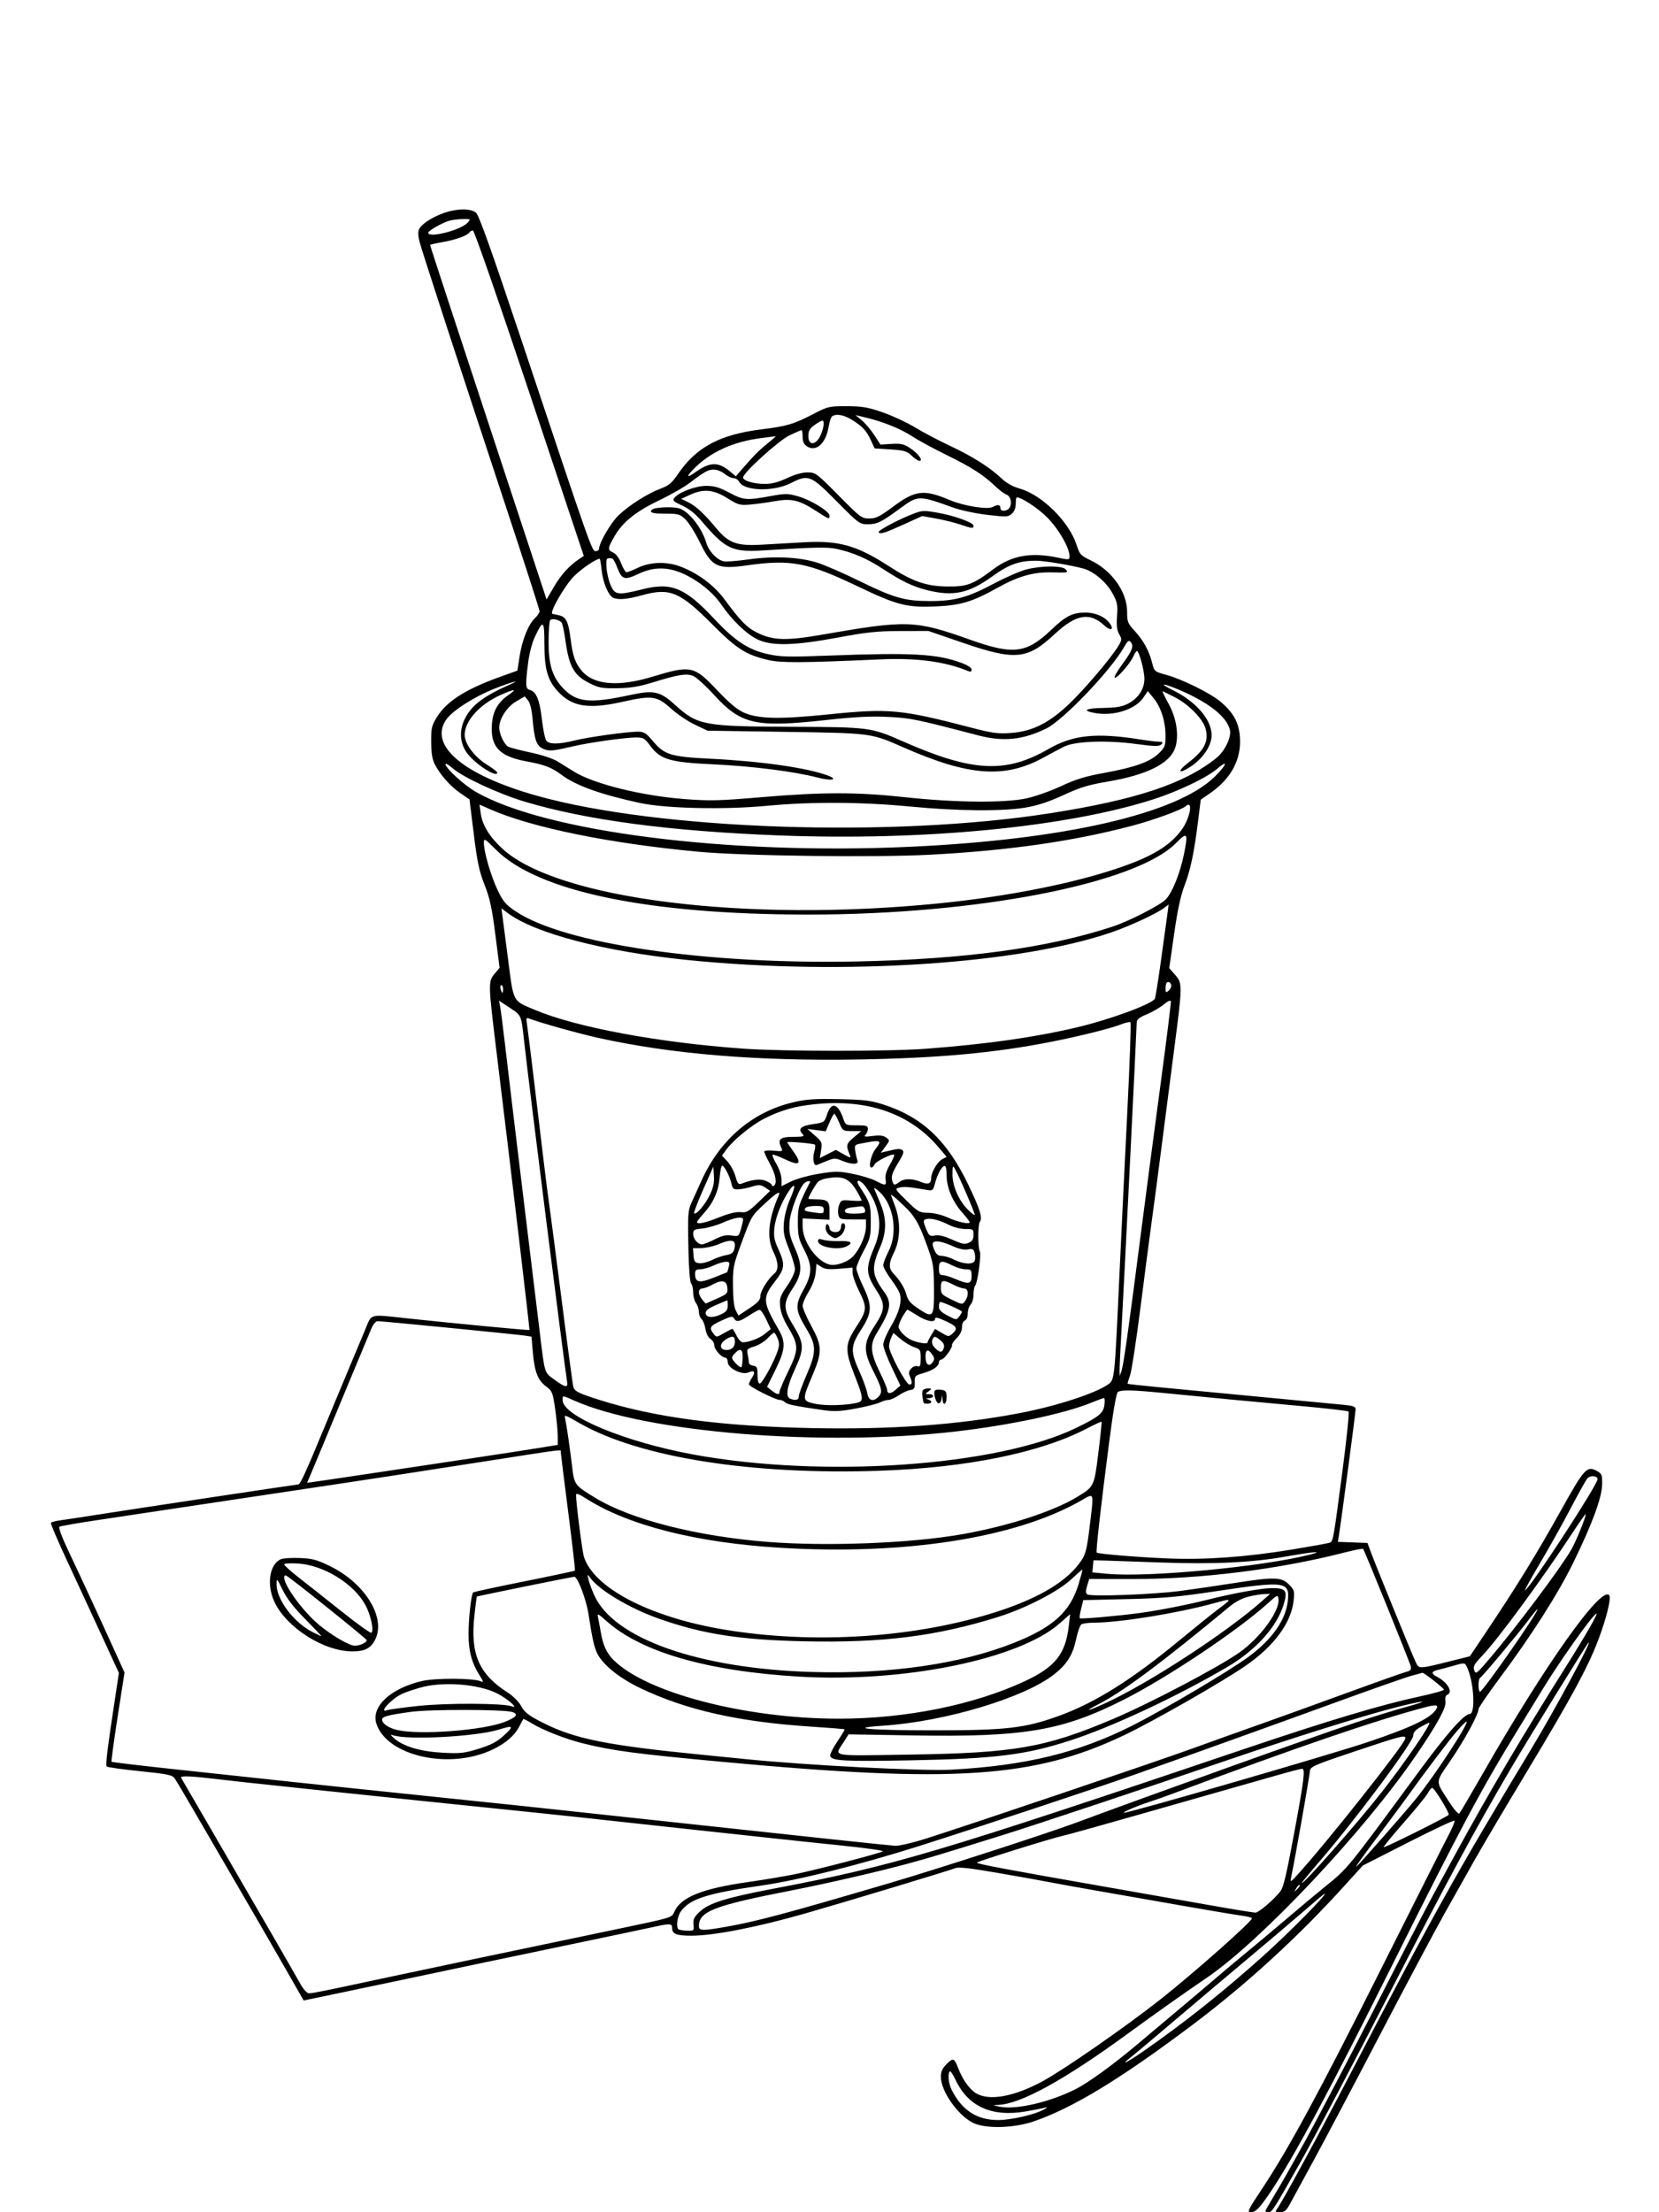 <svg xmlns="http://www.w3.org/2000/svg" width="864" height="1152" viewBox="0 0 864 1152" version="1.1">
	<path d="M 231.321 110.855 C 225.101 113.004, 219.424 116.735, 218.201 119.476 C 217.640 120.733, 217.758 123.157, 218.518 125.989 C 219.990 131.472, 238.938 189.584, 263.094 262.697 C 272.942 292.505, 281 317.514, 281 318.273 C 281 319.031, 279.911 320.674, 278.581 321.924 C 275.174 325.125, 271.933 333.215, 270.597 341.855 L 269.457 349.228 260.479 352.446 C 242.493 358.894, 232.636 365.178, 227.532 373.449 C 224.792 377.888, 224.506 379.140, 224.559 386.431 C 224.601 392.182, 225.140 395.505, 226.434 398 C 229.326 403.577, 234.452 409.374, 239.674 412.974 L 244.507 416.306 246.724 434.205 C 248.546 448.918, 249.550 453.651, 252.366 460.802 C 255.132 467.824, 256.215 472.823, 257.986 486.749 L 260.180 503.998 257.590 507.076 C 254.207 511.095, 254.234 512.201, 258.552 547.500 C 266.604 613.319, 275.963 692.370, 275.732 692.601 C 275.473 692.860, 236.885 689.178, 212.143 686.534 C 191.685 684.348, 193.797 683.754, 190.047 692.750 C 188.270 697.013, 184.637 705.675, 181.974 712 C 179.310 718.325, 173.221 732.950, 168.442 744.500 C 159.511 766.085, 156.354 773, 155.429 773 C 154.559 773, 69.806 785.757, 52.500 788.493 C 43.700 789.884, 34.350 791.305, 31.723 791.651 C 29.095 791.996, 26.748 792.599, 26.506 792.991 C 26.264 793.382, 29.922 801.981, 34.634 812.101 C 39.345 822.220, 47.414 839.652, 52.563 850.838 L 61.925 871.175 60.455 880.838 C 55.784 911.554, 54.836 919.225, 55.627 919.908 C 56.107 920.322, 63.925 921.421, 73 922.349 C 87.555 923.838, 89.677 924.285, 91 926.142 C 91.825 927.300, 96.823 935.729, 102.107 944.874 C 107.390 954.018, 117.107 970.725, 123.699 982 C 130.291 993.275, 140.736 1011.328, 146.911 1022.119 L 158.138 1041.737 173.819 1038.470 C 182.444 1036.674, 194.900 1034.059, 201.500 1032.661 C 233.028 1025.981, 273.419 1017.490, 302 1011.535 C 319.325 1007.925, 336.514 1004.303, 340.197 1003.486 C 348.803 1001.577, 350 1001.615, 350 1003.800 C 350 1007.102, 352.152 1008, 360.069 1008 C 371.737 1008, 394.377 1003.574, 419.500 996.381 C 440.342 990.414, 495.253 973.842, 497.353 972.885 C 499.085 972.096, 504.658 972.716, 520.566 975.467 C 532.080 977.458, 543.525 979.509, 546 980.025 C 548.475 980.540, 559.500 982.533, 570.500 984.454 C 581.500 986.374, 601.975 989.960, 616 992.422 C 630.025 994.885, 643.862 997.205, 646.750 997.579 C 649.638 997.952, 652 998.578, 652 998.970 C 652 1000.627, 621.787 1027.392, 604.500 1041.048 C 586.532 1055.243, 554.094 1077.790, 543 1083.795 C 528.074 1091.874, 515.123 1094.202, 508.285 1090.033 C 504.910 1087.974, 501.298 1082.889, 499.028 1077 C 496.983 1071.693, 496.378 1071.469, 493.062 1074.785 C 490.777 1077.069, 490 1078.762, 490 1081.456 C 490 1088.796, 498.465 1101.079, 506.432 1105.300 C 512.764 1108.656, 527.761 1108.354, 538.500 1104.654 C 558.830 1097.650, 583.634 1082.559, 621 1054.462 C 649.065 1033.359, 675.889 1008.812, 700.195 981.991 L 709.719 971.483 733.267 959.491 C 746.219 952.896, 757.095 947.776, 757.437 948.112 C 757.778 948.449, 756.500 951.661, 754.597 955.249 C 752.693 958.837, 736.718 990.512, 719.096 1025.637 C 686.621 1090.366, 671.104 1118.994, 656.971 1140.250 C 649.972 1150.777, 649.393 1152, 651.405 1152 C 653.959 1152, 655.887 1150.022, 661.639 1141.500 C 673.779 1123.517, 693.082 1087.532, 725.475 1022.500 C 760.384 952.415, 771.677 931.283, 790.940 900 C 795.173 893.125, 800.823 883.900, 803.494 879.500 C 811.996 865.499, 828.726 841.906, 831.264 840.337 C 832.844 839.361, 826.173 851.026, 815.196 868.437 C 793.524 902.813, 774.820 934.543, 757.979 965.500 C 753.192 974.300, 747.925 983.975, 746.276 987 C 742.363 994.175, 730.932 1016.293, 714.750 1048 C 702.627 1071.754, 685.974 1103.588, 680.225 1114 C 671.623 1129.577, 667.293 1137.199, 663.405 1143.604 C 660.982 1147.595, 659 1151.117, 659 1151.430 C 659 1151.744, 659.788 1151.986, 660.750 1151.968 C 662.504 1151.936, 663.439 1150.458, 677.814 1125 C 684.483 1113.189, 706.331 1071.688, 725.455 1034.500 C 753.883 979.223, 768.088 952.944, 786.805 921 C 795.405 906.322, 826.064 856.623, 827.210 855.500 C 830.057 852.713, 810.320 889.439, 797.921 910 C 757.684 976.726, 746.666 996.501, 703.763 1079 C 686.017 1113.123, 667.278 1147.591, 664.754 1150.750 C 664.001 1151.692, 664.463 1151.998, 666.628 1151.992 C 669.025 1151.985, 669.921 1151.199, 672.049 1147.242 C 673.451 1144.634, 678.900 1134.625, 684.157 1125 C 689.414 1115.375, 704.869 1086.125, 718.500 1060 C 732.132 1033.875, 747.335 1005.300, 752.285 996.500 C 757.234 987.700, 764.318 975.100, 768.025 968.500 C 771.733 961.900, 784.066 941.055, 795.431 922.178 C 818.425 883.987, 827.045 868.076, 832.366 854 C 836.741 842.427, 839.286 831.886, 838.012 830.612 C 833.539 826.139, 804.455 867.239, 772.282 923.500 C 765.991 934.500, 760.463 943.894, 759.996 944.376 C 759.522 944.866, 757.206 942.221, 754.742 938.376 C 747.330 926.809, 747.246 928.830, 755.651 916.481 C 762.832 905.929, 770 892.701, 770 889.999 C 770 889.288, 774.892 882.135, 780.871 874.103 C 797.800 851.361, 811.488 829.878, 819.482 813.500 C 829.252 793.485, 834.231 779.971, 834.381 773.060 C 834.487 768.205, 834.224 767.464, 831.931 766.157 C 826.486 763.054, 825.265 764.373, 812.703 786.932 C 800.534 808.786, 789.897 826.089, 774.545 849 L 765.500 862.500 756.500 864.756 C 739.027 869.136, 739.118 869.130, 737.503 866.007 C 736.048 863.192, 715.714 813.313, 713.448 807 L 712.192 803.500 704.475 803.206 L 696.759 802.912 697.369 799.094 C 698.643 791.130, 706 735.550, 706 733.894 C 706 732.498, 704.778 732.039, 699.750 731.543 C 693.427 730.919, 635.729 725.427, 604.520 722.478 C 595.181 721.595, 587.423 720.757, 587.281 720.614 C 587.138 720.471, 587.678 718.588, 588.480 716.427 C 589.282 714.267, 591.768 698.100, 594.005 680.500 C 596.242 662.900, 598.945 642.200, 600.012 634.500 C 601.079 626.800, 603.305 609.925, 604.958 597 C 606.611 584.075, 609.547 561.366, 611.482 546.536 C 615.869 512.909, 615.880 512.072, 611.965 507.613 L 608.931 504.157 611.479 486.355 C 613.290 473.700, 614.885 466.328, 616.994 460.859 C 620.062 452.903, 621.953 443.747, 624.098 426.454 L 625.344 416.409 630.241 413.033 C 641.155 405.508, 646.537 395.419, 645.748 383.966 C 645.222 376.327, 642.531 371.335, 635.830 365.563 C 630.627 361.082, 615.857 353.746, 607.333 351.409 C 601.260 349.744, 601.149 349.651, 600.035 345.225 C 598.440 338.892, 595.492 333.489, 590.929 328.539 C 587.320 324.623, 587 323.815, 587 318.605 C 587 308.222, 579.014 296.990, 567.892 291.729 C 562.811 289.325, 562.282 288.743, 560.704 283.817 C 556.851 271.792, 542.792 257.803, 531.227 254.486 C 527.418 253.394, 524.161 251.576, 521.500 249.057 C 515.486 243.362, 506.356 237.596, 494.749 232.162 C 489.017 229.479, 480.864 225.182, 476.632 222.612 C 472.399 220.043, 464.788 216.501, 459.718 214.743 C 451.895 212.029, 449.062 211.541, 441 211.522 C 431.901 211.501, 431.183 211.664, 424 215.380 C 413.286 220.923, 409.949 221.923, 396.655 223.576 C 374.819 226.292, 362.646 232.816, 353.016 246.964 C 349.901 251.539, 348.326 252.847, 343.939 254.500 C 337.128 257.067, 327.696 263.056, 322.134 268.347 C 318.156 272.130, 312.003 282.698, 312.001 285.750 C 312 286.438, 311.206 287, 310.235 287 C 308.249 287, 308.149 286.717, 271.869 178 C 255.969 130.353, 249.434 112.023, 247.895 110.750 C 245.139 108.471, 238.090 108.516, 231.321 110.855 M 233.826 114.979 C 230.152 116.088, 223 120.188, 223 121.184 C 223 124.185, 239.994 119.874, 243.519 115.979 C 245.279 114.035, 245.233 114.002, 240.905 114.086 C 238.482 114.133, 235.297 114.535, 233.826 114.979 M 244.491 121.015 C 243.473 122.662, 237.286 124.892, 230.411 126.089 C 226.885 126.703, 224 127.372, 224 127.576 C 224 128.043, 239.544 175.445, 264.909 252.326 L 284.648 312.152 288.539 305.498 C 292.198 299.241, 296.569 294.455, 301.780 291 L 304.042 289.500 275.771 204.781 C 259.601 156.324, 246.990 120.049, 246.309 120.031 C 245.654 120.014, 244.836 120.457, 244.491 121.015 M 433.402 216.765 C 432.798 217.169, 431.990 219.504, 431.607 221.954 C 430.222 230.816, 425.068 235.585, 420.272 232.443 C 418.630 231.367, 418 229.989, 418 227.477 C 418 225.565, 417.747 224, 417.438 224 C 417.129 224, 414.342 225.199, 411.244 226.664 C 405.597 229.336, 386.996 246.205, 386.999 248.652 C 387.001 250.358, 392.593 252, 398.399 251.999 C 401.989 251.999, 405.378 251.110, 409.840 248.999 C 413.847 247.103, 417.774 246, 420.514 246 C 424.726 246, 425.182 246.338, 436.716 258 C 448.062 269.472, 448.765 270, 452.705 270 C 456.190 270, 458.114 269.045, 465.161 263.820 C 476.770 255.213, 481.100 254.710, 494.612 260.396 C 501.967 263.491, 514.250 265.472, 516.992 264.005 C 519.639 262.588, 521 262.756, 521 264.500 C 521 266.623, 524.734 266.366, 525.913 264.162 C 527.217 261.726, 526.220 258.204, 524.030 257.510 C 523.065 257.203, 520.427 255.194, 518.168 253.045 C 511.981 247.159, 505.956 243.319, 492.609 236.754 C 485.949 233.478, 478.032 229.174, 475.015 227.190 C 469.150 223.331, 459.923 219.593, 451.002 217.461 L 445.505 216.147 448.759 218.824 C 450.549 220.296, 453.481 223.750, 455.274 226.500 L 458.534 231.500 464.323 231.154 C 469.217 230.861, 470.714 231.207, 474.013 233.390 C 478.221 236.175, 481.014 240, 478.840 240 C 478.163 240, 476.334 238.778, 474.776 237.285 C 472.297 234.910, 470.913 234.503, 463.725 234.035 L 455.507 233.500 453.650 229.500 C 451.227 224.282, 449.442 222.301, 444.054 218.849 C 439.727 216.076, 435.630 215.275, 433.402 216.765 M 425 220.786 C 421.644 223.042, 421.033 224.023, 421.015 227.191 C 420.986 232.419, 425.215 231.813, 427.537 226.257 C 429.114 222.484, 429.461 218.968, 428.250 219.052 C 427.837 219.081, 426.375 219.861, 425 220.786 M 396.500 228.128 C 381.682 229.981, 369.656 235.510, 361.054 244.428 C 357.232 248.389, 357.673 249.081, 362.038 245.973 C 369.802 240.445, 374.057 240.346, 380.243 245.551 L 383.208 248.046 387.347 243.273 C 392.802 236.983, 395.670 234.149, 400.500 230.275 C 402.700 228.511, 404.275 227.109, 404 227.160 C 403.725 227.211, 400.350 227.647, 396.500 228.128 M 367.500 245.658 C 365.850 246.552, 362.267 249.049, 359.538 251.207 C 356.808 253.365, 349.608 257.508, 343.538 260.414 C 331.083 266.377, 324.270 271.857, 319.952 279.385 C 316.392 285.593, 316.339 286.378, 319.390 287.768 C 320.847 288.432, 322.461 290.641, 323.526 293.428 C 324.486 295.943, 325.744 298, 326.320 298 C 326.897 298, 329.423 297.003, 331.934 295.785 C 338.566 292.568, 347.058 292.276, 354.340 295.015 C 363.290 298.381, 371.876 304.761, 377.267 312.053 C 385.912 323.746, 388.948 326.827, 394.505 329.546 C 402.652 333.532, 409.590 333.735, 428 330.524 C 472.458 322.770, 476.502 322.906, 505.163 333.106 C 527.723 341.135, 534.550 340.309, 547.480 327.988 C 555.088 320.738, 558.535 319, 565.302 319 C 570.867 319, 576.041 321.455, 578.371 325.202 C 580.174 328.101, 578.123 328.489, 575.240 325.794 C 567.492 318.555, 560.359 319.817, 549.002 330.437 C 535.088 343.450, 528.587 344.046, 501.606 334.786 L 483.500 328.572 469 328.602 C 456.888 328.626, 451.536 329.183, 436.500 331.980 C 413.543 336.251, 401.885 336.524, 394.500 332.961 C 388.680 330.154, 381.176 322.905, 375.500 314.608 C 371.003 308.035, 362.272 301.261, 354.192 298.076 C 346.653 295.104, 339.866 295.355, 332.412 298.881 C 325.214 302.287, 323.882 301.876, 321.445 295.496 C 320.501 293.023, 319.339 290.933, 318.864 290.850 C 315.793 290.317, 315.576 290.653, 315.862 295.500 C 316.024 298.250, 316.996 302.413, 318.022 304.750 C 320.277 309.886, 321.787 310.075, 334.718 306.832 C 349.670 303.082, 356.759 306.021, 372 322.290 C 382.750 333.765, 389.726 338.358, 399.814 340.602 C 406.565 342.104, 410.335 342.199, 431.488 341.403 C 475.113 339.762, 487.891 340.464, 500.750 345.207 C 503.962 346.392, 506 347.740, 506 348.679 C 506 349.753, 505.475 349.994, 504.250 349.482 C 492.427 344.537, 477.453 342.521, 458.762 343.358 C 417.420 345.209, 406.654 345.257, 399.741 343.623 C 388.545 340.976, 383.512 337.759, 371.236 325.404 C 354.141 308.199, 348.915 305.982, 334.672 309.889 C 326.800 312.049, 322.414 312.480, 319.539 311.377 C 316.972 310.391, 314.029 303.569, 313.343 297.012 C 312.998 293.706, 312.536 291, 312.318 291 C 310.465 291, 303.243 295.867, 299.081 299.921 C 294.276 304.602, 285.859 319.248, 287.738 319.659 C 288.157 319.750, 289.725 320.095, 291.221 320.424 C 294.776 321.207, 296.031 323.754, 297.115 332.388 C 298.295 341.788, 299.604 345.479, 303.212 349.589 C 309.446 356.689, 322.213 357.703, 339.500 352.472 C 359.881 346.306, 361.349 346.604, 373.438 359.368 C 379.913 366.205, 383.914 369.555, 387.454 371.105 C 394.953 374.388, 406.044 374.615, 431.540 372.007 C 463.045 368.785, 469.200 369.360, 506 378.968 C 516.665 381.753, 519.644 382.155, 526.291 381.708 C 537.500 380.954, 546.366 376.537, 556.927 366.447 C 565.079 358.659, 578.968 342.268, 582.516 336.250 C 584.288 333.243, 584.314 332.795, 582.862 330.250 C 581.706 328.226, 581.415 325.741, 581.757 320.839 C 582.170 314.923, 581.904 313.594, 579.382 308.960 C 576.200 303.115, 569.527 297.473, 564.100 296.040 C 556.949 294.151, 543.865 292, 539.529 292 C 530.746 292, 525.470 293.883, 516.885 300.083 C 504.591 308.961, 496.497 310.705, 483.064 307.370 C 475.350 305.456, 469.823 302.803, 459.480 296.051 C 451.492 290.836, 443.991 287.620, 435.633 285.828 C 430.824 284.797, 424.348 284.931, 397.390 286.620 C 381.389 287.623, 377.724 285.887, 365.563 271.542 C 362.182 267.554, 358.938 264.945, 355.269 263.265 C 350.621 261.138, 350.082 260.605, 351.205 259.247 C 353.684 256.250, 362.280 253.020, 367.805 253.010 C 371.958 253.002, 374.544 253.761, 379.706 256.500 C 387.197 260.475, 388.824 260.620, 400.988 258.395 C 409.118 256.907, 410.195 256.912, 415.632 258.462 C 422.351 260.378, 432 266.302, 432 268.510 C 432 270.562, 431.863 270.514, 424.870 265.995 C 416.181 260.378, 412.155 259.435, 403.500 260.989 C 399.650 261.680, 393.898 262.471, 390.718 262.745 C 385.333 263.211, 384.510 262.979, 378.718 259.372 C 371.472 254.860, 366.323 254.438, 359.127 257.767 L 354.754 259.790 358.230 261.439 C 362.246 263.345, 366.670 267.410, 372.918 274.938 C 379.515 282.887, 383.683 284.396, 396.919 283.632 C 402.738 283.296, 412.566 282.733, 418.757 282.382 C 436.715 281.362, 446.276 284.039, 462.706 294.688 C 475.331 302.870, 482.377 305.326, 493.500 305.422 C 503.663 305.510, 506.764 304.337, 517.329 296.406 C 526.834 289.270, 536.895 287.448, 550.750 290.351 C 556.834 291.626, 557 291.606, 556.999 289.581 C 556.998 285.191, 551.119 275.104, 545.121 269.198 C 540.220 264.373, 531.996 259, 529.511 259 C 529.230 259, 529 260.505, 529 262.345 C 529 264.434, 528.240 266.378, 526.975 267.522 C 525.089 269.230, 524.220 269.270, 514.225 268.116 C 508.294 267.431, 500.371 265.751, 496.500 264.357 C 478.475 257.869, 478.109 257.873, 468.872 264.673 C 459.067 271.891, 456.840 272.992, 452.034 272.996 C 447.653 273, 447.341 272.771, 435.675 261 C 422.131 247.333, 421.056 246.911, 411.779 251.612 C 402.802 256.161, 387.533 255.733, 384.924 250.859 C 384.377 249.836, 383.106 249, 382.100 249 C 381.093 249, 379.161 248.128, 377.806 247.062 C 374.236 244.254, 370.925 243.803, 367.500 245.658 M 341.250 264.706 C 340.012 264.944, 339 265.670, 339 266.320 C 339 267.121, 341.386 267.500, 346.432 267.500 C 353.320 267.500, 354.092 267.719, 356.985 270.488 C 358.702 272.132, 362.152 277.652, 364.651 282.755 C 370.774 295.259, 373.575 296.593, 389.107 294.398 C 411.898 291.177, 420.582 292.840, 447 305.485 C 467.304 315.204, 472.314 316.469, 487.743 315.771 C 500.428 315.198, 506.501 313.348, 519.500 306.098 C 530.259 300.097, 538.064 297.857, 547.500 298.062 C 556.507 298.258, 556.466 298.266, 555 296.500 C 553.325 294.481, 542.307 294.509, 534.460 296.551 C 531.182 297.405, 523.549 300.738, 517.499 303.959 C 503.967 311.164, 497.226 313, 484.316 313 C 471.216 313, 465.497 311.371, 447.500 302.512 C 439.250 298.451, 429.350 294.154, 425.500 292.964 C 416.048 290.040, 403.051 289.441, 389.796 291.320 C 383.908 292.154, 378.058 292.587, 376.796 292.283 C 373.185 291.411, 369.064 286.957, 367.783 282.542 C 365.657 275.213, 359.164 266.780, 354.185 264.882 C 351.851 263.993, 345.409 263.905, 341.250 264.706 M 476 267.404 C 468.368 270.275, 457.047 276.267, 457.592 277.148 C 458.348 278.372, 460.694 277.627, 471.386 272.767 L 480.273 268.728 487.386 269.999 C 491.299 270.698, 496.975 272.098, 500 273.110 C 506.630 275.329, 507 275.359, 507 273.685 C 507 272.130, 496.961 268.512, 488.566 267.040 C 481.198 265.749, 480.336 265.773, 476 267.404 M 286.472 323.045 C 286.090 323.664, 285.747 328.520, 285.711 333.835 C 285.627 346.061, 287.642 352.553, 293.364 358.504 C 300.352 365.770, 307.129 366.454, 327.860 361.983 C 340.590 359.238, 343.648 359.889, 351.523 367.021 C 363.324 377.708, 366.389 378.288, 412 378.474 C 452.883 378.640, 453.521 378.723, 470.156 386.046 C 506.417 402.009, 523.695 402.921, 546.004 390.050 C 558.815 382.660, 570.909 381.411, 594 385.096 C 597.575 385.667, 601.765 386.173, 603.310 386.221 C 605.666 386.294, 605.903 386.526, 604.774 387.655 C 603.645 388.784, 601.493 388.742, 591.464 387.398 C 576.428 385.383, 560.026 385.969, 554.357 388.724 C 552.236 389.755, 547.575 392.225, 544 394.213 C 523.518 405.603, 504.831 404.317, 470.393 389.148 C 453.539 381.725, 453.989 381.784, 409 381.108 L 368.500 380.500 361.892 377.369 C 358.258 375.647, 352.767 371.959, 349.692 369.174 C 342.151 362.345, 339.769 362, 324.160 365.477 C 306.591 369.391, 298.158 368.092, 290.804 360.342 C 285.291 354.532, 283.552 348.679, 283.525 335.839 C 283.497 322.841, 282.957 322.361, 278.635 331.489 C 277.116 334.699, 275.654 340.258, 275.038 345.171 C 273.563 356.936, 273.669 358.680, 275.898 359.263 C 279.266 360.144, 281.063 364.466, 282.191 374.403 C 282.791 379.683, 283.830 384.753, 284.500 385.669 C 285.987 387.702, 291.025 387.660, 299.499 385.543 C 306.316 383.840, 326.642 381.020, 332.190 381.008 C 335.388 381.001, 336.437 381.659, 340.039 385.931 C 346.080 393.095, 349.289 394.078, 370 395.103 C 396.679 396.424, 420.724 399.884, 431.310 403.924 C 436.906 406.059, 432.872 406.767, 425.752 404.899 C 413.724 401.743, 391.625 398.949, 371.211 398.004 C 348.717 396.963, 343.840 395.496, 338.500 388.165 C 335.845 384.521, 335.033 384.045, 331.436 384.024 C 326.105 383.993, 307.228 386.611, 299 388.523 C 287.772 391.132, 286.110 391.288, 283.060 390.025 C 279.471 388.538, 278.328 385.446, 277.392 374.683 C 276.953 369.639, 276.105 366.116, 275.001 364.753 L 273.290 362.640 268.741 365.306 C 264.037 368.063, 260 374.317, 260 378.848 C 260 382.179, 262.589 387.711, 264.665 388.814 C 265.674 389.351, 270.950 390.731, 276.388 391.881 C 282.184 393.106, 287.978 395.028, 290.388 396.524 C 292.650 397.927, 296.544 400.340, 299.042 401.886 C 309.322 408.248, 334.246 414.420, 356.500 416.115 C 369.720 417.122, 374.481 417.005, 396.623 415.129 C 428.531 412.425, 446.334 412.433, 471.530 415.164 C 497.356 417.963, 523.246 418.203, 534.607 415.749 C 539.066 414.785, 547.150 411.924, 552.572 409.391 C 560.299 405.780, 565.175 404.285, 575.131 402.476 C 590.928 399.606, 598.931 396.740, 603.475 392.327 C 606.715 389.181, 607 388.431, 607 383.067 C 607 375.694, 604.600 368.184, 600.752 363.515 L 597.761 359.887 595.417 363.337 C 591.226 369.505, 579.898 373.074, 570.162 371.293 C 563.193 370.019, 565.302 368.801, 574.749 368.645 C 581.474 368.534, 584.426 368.017, 587.500 366.413 C 592.860 363.617, 596 358.834, 596 353.467 C 596 349.236, 593.235 339, 592.092 339 C 591.760 339, 590.904 340.319, 590.190 341.932 C 588.540 345.661, 581.415 353.711, 580.530 352.847 C 580.162 352.488, 581.892 349.436, 584.373 346.065 C 589.663 338.879, 590.615 336.446, 588.932 334.418 C 587.884 333.155, 587.353 333.540, 585.393 336.991 C 578.466 349.186, 553.702 375.091, 544.869 379.383 C 532.587 385.349, 522.525 386.358, 509.410 382.936 C 476.556 374.366, 474.347 373.913, 462.500 373.327 C 453.486 372.882, 445.399 373.293, 430 374.980 C 393.552 378.973, 385.937 377.266, 371.976 361.974 C 367.594 357.174, 362.648 352.683, 360.986 351.994 C 357.489 350.546, 353.524 351.193, 339.500 355.501 C 332.734 357.579, 328.249 358.294, 321.430 358.383 C 313.198 358.489, 311.819 358.223, 306.488 355.497 C 298.968 351.652, 296.325 346.897, 294.556 334.029 C 293.865 329.008, 292.895 324.524, 292.400 324.063 C 290.733 322.511, 287.179 321.901, 286.472 323.045 M 257.500 358.641 C 246.643 362.986, 235.352 370.260, 232.263 374.898 C 223.243 388.440, 241.605 403.734, 279.694 414.405 C 343.321 432.230, 465.203 436.353, 547.172 423.453 C 591.811 416.428, 616.691 408.159, 633.397 394.797 C 637.804 391.272, 641.373 383.976, 640.542 380.193 C 639.116 373.698, 630.608 366.652, 616.500 360.282 C 606.625 355.824, 602.019 355.077, 610.708 359.343 C 622.912 365.334, 631 374.707, 631 382.856 C 631 389.123, 625.261 396.694, 617.381 400.820 C 613.306 402.955, 614.164 400.758, 618.782 397.233 C 627.244 390.774, 629.666 385.995, 627.836 379.368 C 626.439 374.310, 619.025 366.755, 611.858 363.086 C 608.541 361.389, 605.650 360, 605.433 360 C 605.216 360, 606.658 362.947, 608.638 366.550 C 612.746 374.023, 614.108 383.113, 612.053 389.339 C 609.346 397.541, 597.447 403.520, 576.893 407.005 C 566.790 408.719, 562.538 410.016, 553.884 414.025 C 546.529 417.432, 540.574 419.413, 534.503 420.472 C 522.398 422.582, 498.883 422.399, 474 420 C 448.897 417.580, 422.419 417.442, 399.514 419.612 C 377.200 421.726, 346.749 421.048, 333.247 418.137 C 312.905 413.750, 299.973 409.116, 292.500 403.536 C 287.211 399.587, 283.659 398.221, 274.122 396.469 C 259.985 393.871, 255.337 388.849, 256.187 377.096 C 256.672 370.381, 259.312 365.695, 264.682 362.016 C 269.653 358.609, 268.142 358.571, 260.689 361.915 C 249.749 366.824, 242 375.444, 242 382.705 C 242 387.268, 247.038 394.085, 253.303 398 C 256.384 399.925, 258.926 401.837, 258.952 402.250 C 259.146 405.275, 248.415 398.594, 243.676 392.738 C 239.582 387.680, 238.936 380.829, 241.963 374.577 C 245.489 367.293, 251.544 362.675, 266 356.247 C 271.967 353.594, 265.700 355.359, 257.500 358.641 M 232 397.900 C 232 399.996, 241.512 408.717, 247.701 412.295 C 283.819 433.175, 379.078 445.277, 473.500 440.980 C 554.344 437.301, 613.159 423.768, 632.750 404.337 C 638.902 398.236, 639.809 395.296, 634.007 400.262 C 628.498 404.978, 613.646 412.084, 600.500 416.295 C 555.329 430.763, 480.983 437.934, 406 435.055 C 349.049 432.869, 305.569 427.111, 273.367 417.491 C 259.781 413.432, 241.076 404.762, 235.676 400.020 C 233.654 398.245, 232 397.291, 232 397.900 M 250.351 423.546 C 251.193 429.685, 255.016 435.900, 261.723 442.030 C 290.404 468.243, 388.476 480.497, 489 470.428 C 525.222 466.800, 559.690 459.930, 584 451.493 C 600.433 445.789, 609.497 440.197, 615.387 432.128 C 619.914 425.926, 621.557 416.151, 617.450 419.857 C 615.409 421.699, 600.942 426.993, 590 429.902 C 559.436 438.029, 525.510 442.912, 484.500 445.087 C 455.771 446.611, 387.724 445.748, 364 443.558 C 317.646 439.280, 276.859 430.968, 255.113 421.367 L 249.727 418.989 250.351 423.546 M 612.516 438.974 C 591.636 460.213, 508.674 476.323, 420.500 476.259 C 337.473 476.200, 280.057 464.242, 258.291 442.477 C 252.289 436.475, 252 436.312, 252 438.933 C 252 443.642, 255.651 456.187, 259.150 463.500 C 262.040 469.539, 263.343 471.065, 268.638 474.615 C 293.879 491.536, 367.501 502.321, 446.500 500.670 C 502.906 499.492, 545.539 493.667, 579.507 482.500 C 587.989 479.711, 604.361 471.328, 607.162 468.340 C 610.587 464.686, 614.594 454.702, 616.591 444.849 C 618.864 433.631, 618.411 432.978, 612.516 438.974 M 606.500 472.614 C 602.638 475.609, 589.232 481.890, 579.400 485.313 C 531.417 502.014, 439.285 508.116, 358.371 499.951 C 314.815 495.555, 278.585 486.093, 264.312 475.385 L 261.125 472.993 261.568 476.247 C 261.813 478.036, 263.173 488.500, 264.592 499.500 C 267.540 522.357, 266.774 520.922, 278.710 525.949 C 300.163 534.984, 342.906 542.926, 387 546.071 C 408.060 547.573, 463 547.595, 482.500 546.109 C 514.281 543.688, 538.464 540.256, 560.891 534.984 C 577.790 531.012, 599.649 522.995, 601.428 520.117 C 601.741 519.610, 603.139 510.939, 604.534 500.848 C 605.929 490.757, 607.430 479.913, 607.870 476.750 C 608.309 473.587, 608.631 471.014, 608.584 471.032 C 608.538 471.049, 607.600 471.761, 606.500 472.614 M 607.639 511.694 C 607.288 512.046, 607 513.438, 607 514.789 C 607 516.859, 607.236 517.049, 608.500 516 C 609.325 515.315, 610 514.162, 610 513.437 C 610 511.867, 608.542 510.791, 607.639 511.694 M 260.710 515 C 260.998 516.100, 261.406 517, 261.617 517 C 261.827 517, 262 516.100, 262 515 C 262 513.900, 261.592 513, 261.094 513 C 260.595 513, 260.423 513.900, 260.710 515 M 606.056 523.078 C 604.162 524.668, 600.224 526.959, 597.306 528.169 C 593.396 529.789, 592 530.895, 592 532.371 C 592 535.333, 585.198 672.544, 584.013 693.500 C 583.453 703.400, 583.031 712.625, 583.076 714 L 583.158 716.500 584.032 714 C 585.117 710.895, 587.591 693.436, 593.952 644 C 596.677 622.825, 601.416 586.840, 604.485 564.034 C 607.553 541.228, 609.937 522.032, 609.782 521.377 C 609.613 520.666, 608.114 521.350, 606.056 523.078 M 260.420 523.796 C 260.727 525.283, 261.898 534.375, 263.023 544 C 264.147 553.625, 265.721 566.900, 266.521 573.500 C 267.321 580.100, 268.431 589.325, 268.987 594 C 269.543 598.675, 272.026 619.150, 274.503 639.500 C 276.981 659.850, 279.938 684.150, 281.073 693.500 C 283.792 715.891, 283.369 714.517, 288.770 718.480 C 294.308 722.543, 295.854 722.841, 295.372 719.750 C 293.454 707.460, 275.553 565.625, 272.938 542 C 271.433 528.410, 271.617 528.834, 265.472 524.787 L 259.861 521.092 260.420 523.796 M 274.422 533.116 C 274.731 534.977, 276.356 547.975, 278.032 562 C 279.709 576.025, 281.970 594.925, 283.058 604 C 284.145 613.075, 285.469 623.425, 285.999 627 C 286.530 630.575, 289.461 653.075, 292.513 677 C 295.565 700.925, 298.304 721.288, 298.599 722.251 C 299.307 724.562, 301.311 725.553, 312.289 729.025 C 341.140 738.148, 375.665 742.717, 423 743.679 C 463.971 744.511, 498.971 741.987, 530.950 735.893 C 550.006 732.261, 570.517 725.601, 577.148 720.890 C 580.475 718.527, 580.483 718.444, 582.991 664 C 584.042 641.175, 585.914 602.378, 587.151 577.784 C 588.389 553.190, 589.104 532.771, 588.742 532.409 C 588.380 532.046, 586.293 532.466, 584.105 533.341 C 578.779 535.472, 562.816 539.475, 547.775 542.451 C 518.241 548.294, 488.979 550.995, 447.472 551.708 C 394.154 552.624, 349.403 548.901, 311.080 540.359 C 301.019 538.117, 281.157 532.548, 275.680 530.435 C 274.082 529.818, 273.928 530.145, 274.422 533.116 M 413.257 573.972 C 391.956 578.932, 375.096 593.266, 365.400 614.660 C 363.445 618.972, 361.007 624.352, 359.981 626.616 C 358.328 630.263, 358.157 632.817, 358.481 648.990 C 358.706 660.203, 359.262 667.662, 359.924 668.324 C 360.516 668.916, 361 671.024, 361 673.009 C 361 674.994, 361.661 677.491, 362.468 678.559 C 363.276 679.626, 363.951 681.682, 363.968 683.128 C 363.986 684.573, 364.619 686.269, 365.375 686.896 C 366.132 687.524, 367.037 689.829, 367.387 692.018 C 367.768 694.402, 368.821 696.496, 370.012 697.239 C 371.105 697.922, 372 699.419, 372 700.566 C 372 702.775, 375.818 707, 377.814 707 C 378.467 707, 379 708.035, 379 709.301 C 379 712.471, 386.427 716.199, 389.760 714.701 C 392.839 713.318, 393.603 714.431, 391.635 717.434 C 390.736 718.806, 390 720.356, 390 720.878 C 390 722.004, 403.833 729, 406.059 729 C 406.906 729, 408.129 729.529, 408.776 730.176 C 409.947 731.347, 413.615 732.114, 428.091 734.219 C 434.488 735.148, 437.242 735.036, 445.591 733.502 C 451.041 732.501, 456.715 731.079, 458.200 730.341 C 459.686 729.603, 461.719 729, 462.718 729 C 463.718 729, 466.129 727.918, 468.075 726.595 C 470.022 725.272, 472.714 724.034, 474.057 723.845 C 476.151 723.549, 476.486 722.989, 476.401 719.924 C 476.307 716.506, 476.507 716.289, 480.901 715.032 C 485.932 713.592, 489 711.438, 489 709.345 C 489 708.605, 489.563 707.997, 490.250 707.993 C 491.663 707.985, 496.232 701.723, 495.808 700.377 C 495.657 699.894, 496.763 698.283, 498.266 696.795 C 500.011 695.070, 501 693.028, 501 691.152 C 501 689.463, 501.638 687.969, 502.500 687.638 C 503.387 687.298, 504 685.796, 504 683.960 C 504 682.253, 504.675 680.182, 505.500 679.357 C 506.325 678.532, 507 676.179, 507 674.129 C 507 672.078, 507.395 669.972, 507.878 669.450 C 509.113 668.114, 511.164 653.074, 510.301 651.678 C 509.219 649.927, 509.216 637.672, 510.298 636.248 C 511.834 634.224, 510.383 629.595, 504.159 616.667 C 493.236 593.981, 480.376 581.802, 460.500 575.320 C 453.563 573.058, 450.440 572.668, 437 572.382 C 424.397 572.115, 419.959 572.412, 413.257 573.972 M 424.227 575.019 C 413.943 576.079, 406.523 578.200, 398.060 582.498 C 391.343 585.909, 381.651 593.873, 378.035 598.951 L 376.008 601.797 378.861 604.851 C 380.430 606.531, 382.293 609.974, 383.001 612.504 C 383.997 616.061, 384.653 616.963, 385.894 616.484 C 391.875 614.177, 395.871 613.704, 398.874 614.948 C 400.593 615.660, 402 616.665, 402 617.180 C 402 617.696, 402.450 617.840, 403 617.500 C 404.842 616.362, 403.991 611.549, 400.982 606.090 C 399.342 603.115, 398 600.245, 398 599.713 C 398 599.157, 400.088 598.946, 402.908 599.217 C 407.715 599.679, 407.794 599.642, 406.776 597.408 C 404.871 593.228, 406.322 592, 413.169 592 C 418.015 592, 419.133 591.733, 418.200 590.800 C 415.369 587.969, 416.847 586.374, 423.179 585.426 C 429.311 584.507, 429.368 584.468, 430.762 580.250 C 432.939 573.664, 436.322 574.478, 439.074 582.250 C 440.402 586, 440.402 586, 446.201 586 C 451.119 586, 452 586.274, 452 587.800 C 452 588.790, 451.438 590.186, 450.750 590.902 C 449.727 591.967, 450.409 592.085, 454.500 591.549 C 458.160 591.070, 460.036 591.288, 461.498 592.365 C 463.483 593.826, 463.480 593.859, 461.113 597.061 L 458.730 600.285 461.365 599.642 C 467.653 598.110, 468.573 598.028, 469.887 598.884 C 471.007 599.613, 470.567 600.952, 467.602 605.832 C 464.849 610.364, 464.092 612.517, 464.574 614.438 C 465.311 617.375, 465.761 617.495, 468.441 615.468 C 470.937 613.581, 475.109 613.601, 479.709 615.523 C 483.486 617.101, 484.947 616.444, 484.985 613.151 C 485.016 610.435, 488.327 604.892, 490.645 603.678 L 493.026 602.430 488.763 597.402 C 473.861 579.827, 451.804 572.177, 424.227 575.019 M 431.973 584.563 L 430.017 589.125 425.259 588.506 L 420.500 587.887 424.398 591.318 C 428.073 594.552, 428.258 594.985, 427.632 598.903 L 426.967 603.057 431.136 600.930 L 435.306 598.803 439.320 601.060 C 443.048 603.155, 443.280 603.180, 442.554 601.408 C 440.490 596.365, 440.644 595.676, 444.588 592.340 L 448.500 589.030 443.714 589.015 C 439 589, 438.900 588.934, 437 584.500 C 435.939 582.025, 434.814 580, 434.500 580 C 434.186 580, 433.049 582.053, 431.973 584.563 M 410 594.826 C 410 595.017, 411.408 597.134, 413.129 599.530 C 417.834 606.082, 416.559 607.394, 409.010 603.771 C 405.623 602.145, 402.620 601.047, 402.338 601.329 C 402.055 601.612, 402.988 603.830, 404.412 606.259 C 405.865 608.740, 407 612.214, 407 614.185 L 407 617.694 411.956 615.241 C 414.682 613.892, 421.197 612.088, 426.435 611.232 C 435.094 609.817, 436.690 609.820, 444.038 611.268 C 448.483 612.144, 453.906 613.792, 456.090 614.930 C 461.284 617.637, 461.735 617.558, 461.217 614.025 C 460.920 612.003, 461.645 609.576, 463.478 606.447 C 464.962 603.915, 465.949 601.616, 465.671 601.338 C 464.794 600.461, 456.004 604.827, 455.381 606.449 C 455.054 607.302, 454.325 608, 453.762 608 C 452.128 608, 453.648 601.263, 455.940 598.350 C 459.657 593.623, 458.952 593.390, 447.703 595.624 C 445.184 596.124, 444.957 596.503, 445.421 599.426 C 445.705 601.212, 446.224 603.421, 446.576 604.336 C 447.418 606.531, 443.630 606.579, 438.506 604.438 C 435.087 603.009, 434.414 603.019, 430.634 604.548 C 428.360 605.467, 425.997 606.421, 425.381 606.666 C 423.761 607.314, 423.018 603.423, 424.065 599.773 C 424.561 598.046, 424.713 596.380, 424.404 596.070 C 423.789 595.455, 410 594.265, 410 594.826 M 374.770 613.279 C 374.200 620.374, 371.582 626.243, 366.457 631.916 C 364.556 634.021, 363 636.025, 363 636.371 C 363 637.749, 367.225 636.849, 374.571 633.908 C 379.674 631.865, 383.460 630.952, 385.731 631.217 C 388.789 631.574, 389.828 630.982, 395.138 625.867 L 401.107 620.116 398.454 618.378 C 396.129 616.854, 395.289 616.797, 391.651 617.917 C 389.368 618.619, 386.174 619.263, 384.552 619.347 C 382.035 619.478, 381.512 619.062, 380.970 616.500 C 380.179 612.763, 377.231 607, 376.111 607 C 375.651 607, 375.047 609.826, 374.770 613.279 M 489.697 609.340 C 488.853 610.628, 487.647 613.598, 487.016 615.942 C 485.879 620.163, 485.833 620.197, 482.184 619.563 C 473.395 618.036, 470.831 617.826, 468.416 618.432 C 465.904 619.062, 465.981 619.203, 472.175 625.270 C 478.156 631.127, 478.772 631.469, 483.500 631.569 C 486.362 631.630, 490.586 632.636, 493.379 633.921 C 498.607 636.328, 505 637.748, 505 636.502 C 505 636.084, 503.381 633.951, 501.403 631.761 C 496.234 626.039, 493.022 618.572, 493.010 612.250 C 492.999 606.531, 492.071 605.716, 489.697 609.340 M 496.040 611.500 C 496.015 617.545, 499.311 625.157, 503.970 629.816 C 505.770 631.616, 507.422 632.911, 507.640 632.693 C 508.039 632.295, 499.408 612.246, 497.226 608.500 C 496.227 606.785, 496.058 607.211, 496.040 611.500 M 366.236 619.403 C 363.342 625.950, 361.206 631.539, 361.490 631.824 C 362.508 632.841, 367.088 627.520, 369.581 622.423 C 371.476 618.550, 372.041 616.003, 371.810 612.368 L 371.500 607.500 366.236 619.403 M 430 613.732 C 428.625 613.985, 426.905 614.681, 426.177 615.279 C 425.080 616.180, 420.993 623.236, 421.003 624.210 C 421.005 624.370, 422.692 624.519, 424.753 624.543 C 431.073 624.616, 432 625.385, 432 630.551 L 432 635.164 424.998 634.832 L 417.995 634.500 417.998 638.554 C 418.002 646.364, 424.900 656.372, 431.701 658.436 C 435.030 659.446, 441.272 657.370, 444.239 654.266 C 447.820 650.518, 450.951 643.310, 450.978 638.750 L 451 635 444.108 635 C 437.644 635, 437.179 634.849, 436.607 632.569 C 436.271 631.233, 436.457 628.928, 437.020 627.447 C 437.993 624.887, 438.312 624.778, 443.550 625.213 C 446.578 625.464, 448.929 625.406, 448.773 625.085 C 443.246 613.703, 440.194 611.858, 430 613.732 M 419.302 615.792 C 416.652 617.477, 411.570 630.487, 411.178 636.590 C 410.846 641.773, 411.266 643.772, 414.005 650.010 C 418.053 659.233, 417.779 663.481, 412.637 671.228 C 407.833 678.465, 407.885 681.686, 412.938 689.901 C 418.851 699.514, 418.984 702.180, 414.084 712.818 C 409.756 722.214, 408.927 727.374, 411.582 728.393 C 414.408 729.478, 416 729.038, 416 727.172 C 416 726.167, 417.800 721.195, 420 716.122 C 425.251 704.015, 425.245 700.681, 419.956 691.927 C 414.174 682.357, 413.965 679.676, 418.388 671.767 C 423.059 663.414, 423.137 659.133, 418.771 650.721 C 415.928 645.245, 415.539 643.543, 415.521 636.500 C 415.502 628.519, 415.805 627.513, 421.785 615.750 C 422.276 614.785, 420.847 614.810, 419.302 615.792 M 447.515 617.664 C 453.169 626.292, 453.495 627.293, 453.498 636 C 453.500 643.919, 453.244 644.976, 449.750 651.467 C 447.688 655.299, 446 659.362, 446 660.495 C 446 661.629, 447.575 665.843, 449.500 669.860 C 454.363 680.007, 454.201 683.579, 448.479 692.414 C 442.934 700.973, 442.822 703.640, 447.567 714.148 C 449.528 718.492, 451.387 723.612, 451.698 725.524 C 452.324 729.381, 454.689 730.168, 457.429 727.429 C 459.771 725.086, 459.397 723.075, 455.004 714.395 C 449.446 703.413, 449.526 699.540, 455.500 690.445 C 461.048 681.998, 461.191 679.274, 456.466 671.966 C 450.850 663.280, 450.725 660.316, 455.504 649.051 C 459.901 638.688, 458.256 628.028, 450.680 617.781 C 447.886 614.002, 445.047 613.897, 447.515 617.664 M 411.160 619.776 C 407.339 625.141, 403.879 633.771, 403.300 639.378 C 402.841 643.825, 403.202 645.762, 405.372 650.502 C 409.022 658.475, 408.783 660.642, 403.500 667.446 C 397.006 675.808, 397.172 677.927, 405.446 692.276 C 409.319 698.992, 409.035 702.728, 403.851 713.305 L 399.501 722.178 401.861 724.089 C 404.626 726.327, 406 726.523, 406 724.677 C 406 723.950, 408.067 719.113, 410.594 713.927 C 416.049 702.731, 416.037 700.510, 410.467 691.190 C 407.961 686.998, 406.559 683.306, 406.289 680.190 C 405.927 676.013, 406.327 674.856, 409.941 669.615 C 412.310 666.181, 414 662.568, 414 660.941 C 414 659.406, 412.596 654.645, 410.880 650.360 C 408.225 643.729, 407.835 641.671, 408.262 636.535 C 408.541 633.174, 409.934 627.873, 411.406 624.572 C 414.479 617.674, 414.357 615.286, 411.160 619.776 M 455.291 619 C 455.616 619.825, 457.023 623.200, 458.417 626.500 C 461.818 634.547, 461.794 641.568, 458.340 649.500 C 453.659 660.251, 453.997 663.848, 460.543 672.898 C 464.652 678.580, 463.981 682.134, 456.464 694.500 C 452.983 700.227, 453.312 704.429, 458 714.123 C 460.200 718.672, 462 722.954, 462 723.638 C 462 725.977, 463.854 726.030, 466.388 723.764 L 468.920 721.500 464.460 712.140 C 462.007 706.992, 460 701.585, 460 700.124 C 460 698.663, 461.849 694.325, 464.108 690.484 C 468.263 683.422, 469.734 678.029, 468.658 673.810 C 468.334 672.540, 466.253 669.092, 464.034 666.150 C 461.815 663.207, 460 659.929, 460 658.866 C 460 657.803, 461.216 654.586, 462.703 651.717 C 467.668 642.133, 465.552 627.730, 458.155 620.757 C 456.254 618.966, 454.965 618.175, 455.291 619 M 398.318 626.766 C 391.253 633.319, 391.450 632.982, 385.846 648.143 C 381.906 658.803, 381.653 660.121, 381.719 669.609 C 381.764 676.207, 382.274 680.646, 383.187 682.388 L 384.586 685.058 390.280 681.279 C 394.764 678.304, 395.977 676.947, 395.987 674.900 C 396 672.340, 400.073 665.812, 403.333 663.128 C 405.617 661.247, 405.423 657.226, 402.794 651.938 C 399.216 644.741, 400.097 635.079, 405.454 622.750 C 406.786 619.684, 404.671 620.875, 398.318 626.766 M 464.001 622.172 C 464.001 622.352, 464.926 624.934, 466.057 627.909 C 469.174 636.112, 468.966 645.563, 465.516 652.381 C 462.776 657.796, 462.731 660.530, 465.337 663.244 C 468.698 666.745, 471.098 670.649, 472.040 674.149 C 472.876 677.253, 474.195 678.773, 478.579 681.684 C 486.072 686.659, 486.521 686.029, 486.418 670.696 C 486.343 659.669, 486.035 657.663, 483.201 649.765 C 479.488 639.418, 477.585 635.543, 474.228 631.500 C 471.859 628.647, 463.999 621.479, 464.001 622.172 M 419.459 629.067 C 418.561 630.519, 418.815 630.644, 424.250 631.433 C 428.603 632.065, 429 631.950, 429 630.061 C 429 628.289, 428.377 628, 424.559 628 C 422.116 628, 419.821 628.480, 419.459 629.067 M 443.750 628.728 C 441.335 628.981, 440 629.633, 440 630.560 C 440 631.615, 441.294 632, 444.833 632 C 447.492 632, 449.936 631.731, 450.264 631.402 C 451.185 630.482, 449.930 627.979, 448.643 628.168 C 448.014 628.261, 445.813 628.513, 443.750 628.728 M 376.500 636.667 C 373.200 638.108, 368.363 639.491, 365.750 639.740 C 361.571 640.139, 361 640.473, 361 642.525 C 361 645.150, 363.397 648, 365.605 648 C 366.409 648, 369.376 646.829, 372.200 645.399 C 376.102 643.422, 378.215 642.939, 381.012 643.386 C 384.580 643.957, 384.726 643.858, 385.846 640.121 C 386.481 638.002, 387 635.758, 387 635.134 C 387 633.277, 382.888 633.878, 376.500 636.667 M 482.750 634.767 C 480.616 635.230, 480.592 635.779, 482.503 640.352 C 483.847 643.570, 484.310 643.888, 486.897 643.371 C 488.875 642.975, 491.723 643.661, 495.920 645.545 C 501.048 647.846, 502.458 648.112, 504.526 647.170 C 506.363 646.333, 507 645.265, 507 643.021 C 507 640.129, 506.817 640, 502.711 640 C 500.353 640, 496.640 639.091, 494.461 637.979 C 489.611 635.505, 485.080 634.262, 482.750 634.767 M 430 639.418 C 430 641.019, 430.921 642.557, 432.500 643.592 C 434.816 645.109, 435.184 645.109, 437.500 643.592 C 439.972 641.972, 441.103 637, 439 637 C 438.450 637, 438 637.852, 438 638.893 C 438 639.934, 437.325 641.045, 436.500 641.362 C 434.472 642.140, 432 641.090, 432 639.452 C 432 638.718, 431.550 637.840, 431 637.500 C 430.434 637.150, 430 637.982, 430 639.418 M 426 646.231 C 426 649.405, 436.637 651.335, 441.066 648.965 C 444.546 647.102, 443.105 646.090, 437.250 646.287 C 434.087 646.393, 430.262 646.098, 428.750 645.631 C 426.626 644.976, 426 645.113, 426 646.231 M 374 648 C 371.525 649.039, 367.560 649.913, 365.190 649.944 L 360.879 650 361.190 653.750 C 361.457 656.977, 361.873 657.543, 364.174 657.809 C 365.645 657.979, 368.570 657.252, 370.674 656.194 C 372.778 655.136, 376.142 653.973, 378.148 653.609 C 380.944 653.102, 381.944 652.359, 382.429 650.428 C 383.651 645.557, 381.381 644.903, 374 648 M 486.329 646.797 C 485.470 647.328, 485.523 648.339, 486.539 650.755 C 487.579 653.228, 488.519 654, 490.492 654 C 491.915 654, 494.844 654.900, 497 656 C 501.672 658.384, 506.823 658.625, 507.639 656.498 C 507.956 655.672, 507.937 653.884, 507.596 652.525 C 507.070 650.431, 506.544 650.141, 504.140 650.622 C 502.385 650.973, 499.629 650.442, 496.903 649.227 C 491.226 646.698, 487.773 645.904, 486.329 646.797 M 371.500 659.055 C 369.300 660.096, 366.262 660.959, 364.750 660.974 C 362.528 660.995, 362 661.457, 362 663.378 C 362 667.891, 364.151 668.326, 371.645 665.328 C 375.415 663.819, 378.576 662.565, 378.669 662.540 C 378.762 662.516, 379.148 661.259, 379.527 659.748 C 380.136 657.320, 379.942 657.009, 377.858 657.081 C 376.561 657.125, 373.700 658.014, 371.500 659.055 M 489 660.500 C 489 663.283, 489.393 664, 490.917 664 C 491.971 664, 494.934 664.900, 497.500 666 C 504.466 668.986, 506 668.715, 506 664.500 C 506 661.268, 505.768 661, 502.960 661 C 501.288 661, 498.156 660.100, 496 659 C 490.274 656.079, 489 656.352, 489 660.500 M 424.782 662.807 C 424.497 665.695, 423.104 669.465, 421.160 672.611 C 419.422 675.421, 418 678.727, 418 679.957 C 418 681.186, 420.025 685.907, 422.500 690.448 C 428.266 701.025, 428.323 703.994, 423 716.500 C 417.605 729.176, 417.653 729.578, 424.750 731.053 C 430.184 732.183, 441.478 731.841, 446.750 730.387 C 449.850 729.532, 449.625 727.728, 444.935 715.821 C 439.942 703.142, 440.043 700.071, 445.740 691.271 C 451.579 682.252, 451.694 681.055, 447.542 672.650 C 445.594 668.708, 444 664.275, 444 662.799 L 444 660.116 437.041 660.700 C 431.632 661.153, 429.542 660.930, 427.662 659.698 L 425.244 658.113 424.782 662.807 M 371 668.980 C 369.075 670.045, 366.712 670.935, 365.750 670.958 C 364.716 670.983, 364 671.773, 364 672.889 C 364 673.928, 364.788 675.691, 365.750 676.807 L 367.500 678.836 373.302 676.269 C 378.736 673.864, 379.085 673.504, 378.802 670.600 C 378.427 666.756, 375.950 666.242, 371 668.980 M 490 670.511 C 490 673.779, 490.386 674.211, 495.582 676.759 C 501.051 679.442, 501.192 679.458, 502.582 677.557 C 504.630 674.756, 504.418 671, 502.211 671 C 501.228 671, 498.658 670.100, 496.500 669 C 490.970 666.181, 490 666.406, 490 670.511 M 373 679.545 C 369.204 681.148, 367.500 682.430, 367.500 683.684 C 367.500 686.172, 371.104 686.519, 375.463 684.451 C 378.308 683.101, 379 682.207, 379 679.886 C 379 678.299, 378.887 677.050, 378.750 677.112 C 378.613 677.173, 376.025 678.268, 373 679.545 M 489 680.361 C 489 682.148, 490.109 683.303, 493.561 685.111 C 498.047 687.461, 498.146 687.468, 499.561 685.559 C 500.352 684.491, 500.992 683.366, 500.983 683.059 C 500.965 682.466, 491.024 677.984, 489.750 677.994 C 489.337 677.997, 489 679.062, 489 680.361 M 390.049 685.078 C 385.034 688.371, 383.468 688.659, 382.267 686.513 C 381.557 685.244, 380.592 685.420, 375.717 687.701 C 369.652 690.539, 369.174 691.323, 371.574 694.498 C 373.078 696.489, 373.099 696.488, 376.990 694.248 C 379.138 693.012, 381.123 692, 381.401 692 C 381.679 692, 382.654 693.575, 383.567 695.500 C 384.480 697.425, 385.964 698.997, 386.864 698.994 C 390.147 698.983, 395.571 696.893, 398.447 694.531 L 401.394 692.111 399.026 687.055 C 397.724 684.275, 396.173 682.035, 395.579 682.078 C 394.986 682.121, 392.497 683.471, 390.049 685.078 M 470.099 685.557 C 468.944 687.514, 468 689.910, 468 690.883 C 468 692.756, 471.167 696.094, 474.500 697.734 C 477.277 699.100, 482.999 700.104, 483.004 699.225 C 483.006 698.826, 483.894 697.046, 484.978 695.268 L 486.948 692.037 490.512 694.139 C 493.933 696.158, 494.153 696.171, 496.038 694.466 C 499.023 691.764, 498.458 690.725, 492.488 687.939 C 488.598 686.125, 487 685.760, 487 686.689 C 487 688.930, 482.604 688.135, 477.661 685 C 475.059 683.350, 472.766 682, 472.564 682 C 472.362 682, 471.253 683.601, 470.099 685.557 M 193.445 691.750 C 190.755 698.129, 172.981 740.872, 167.975 753 C 165.365 759.325, 162.484 766.218, 161.573 768.318 L 159.917 772.135 164.708 771.489 C 167.344 771.134, 182.775 768.844, 199 766.401 C 215.225 763.958, 237.725 760.578, 249 758.890 C 260.275 757.202, 274.225 755.053, 280 754.115 L 290.500 752.410 290.451 747.455 C 290.424 744.730, 289.812 738.448, 289.091 733.495 C 287.868 725.091, 287.556 724.322, 284.427 721.995 C 280.098 718.774, 278.405 714.434, 277.516 704.276 L 276.796 696.052 273.648 695.548 C 269.722 694.919, 199.139 687.983, 196.763 687.993 C 195.708 687.997, 194.407 689.471, 193.445 691.750 M 399.681 696.979 C 398.135 698.618, 395.059 700.501, 392.847 701.164 C 389.104 702.285, 388.865 702.574, 389.412 705.310 C 389.735 706.927, 390 708.837, 390 709.555 C 390 710.273, 391.012 711.005, 392.250 711.180 C 394.203 711.458, 394.500 712.095, 394.500 716 C 394.500 718.742, 394.952 720.500, 395.658 720.500 C 396.918 720.500, 403.114 709.214, 405.013 703.459 C 405.928 700.687, 405.920 699.221, 404.976 696.941 C 404.306 695.324, 403.473 694, 403.125 694 C 402.778 694, 401.228 695.341, 399.681 696.979 M 464.135 696.604 C 463.511 697.973, 463 699.982, 463 701.067 C 463 704.408, 471.846 721, 473.627 721 C 475.205 721, 475.189 719.823, 473.556 715.879 C 472.698 713.807, 475.659 710.758, 477.855 711.452 C 479.220 711.883, 479.500 711.181, 479.500 707.326 C 479.500 702.944, 479.309 702.616, 476.137 701.547 C 474.287 700.924, 471.086 698.996, 469.022 697.264 L 465.269 694.113 464.135 696.604 M 378.500 697.195 C 374.461 699.485, 374.451 703, 378.485 703 C 381.287 703, 382.960 701.115, 382.740 698.204 C 382.556 695.757, 381.485 695.502, 378.500 697.195 M 485.516 697.949 C 485.117 699.207, 485.625 700.625, 486.949 701.949 C 489.534 704.534, 490.694 704.540, 491.509 701.972 C 491.961 700.548, 491.459 699.366, 489.826 698.005 C 486.881 695.551, 486.280 695.543, 485.516 697.949 M 382.517 704.981 C 380.965 706.696, 380.911 707.200, 382.112 708.731 C 383.623 710.656, 385.194 711.961, 386.033 711.985 C 386.325 711.993, 386.653 709.975, 386.761 707.500 C 386.980 702.476, 385.551 701.628, 382.517 704.981 M 482 706.358 C 482 710.538, 483.766 712.041, 485.649 709.465 C 486.771 707.930, 486.774 707.292, 485.662 705.617 C 483.413 702.231, 482 702.516, 482 706.358 M 480.491 724.250 C 480.245 724.938, 480.225 726.400, 480.446 727.500 C 480.666 728.600, 480.881 729.837, 480.923 730.250 C 481.035 731.343, 485 731.171, 485 730.073 C 485 729.564, 484.212 728.941, 483.250 728.689 C 481.933 728.345, 482.057 728.203, 483.750 728.116 C 486.650 727.966, 486.705 726, 483.809 726 C 481.668 726, 481.662 725.967, 483.559 724.532 C 485.449 723.102, 485.440 723.063, 483.219 723.032 C 481.964 723.014, 480.736 723.563, 480.491 724.250 M 487.095 723.941 C 485.819 724.730, 487.135 730.212, 488.727 730.742 C 489.343 730.948, 490.044 730.077, 490.287 728.808 L 490.728 726.500 490.864 728.750 C 491.082 732.358, 493 731.340, 493 727.617 C 493 724.826, 492.574 724.152, 490.565 723.768 C 489.225 723.512, 487.664 723.590, 487.095 723.941 M 582.206 724.852 C 581.358 725.390, 579.735 734.785, 577.501 752.087 C 573.149 785.799, 570.653 807.987, 571.158 808.491 C 571.862 809.195, 592.091 810.874, 608 811.548 C 627.460 812.373, 648.957 810.837, 672.781 806.919 C 682.836 805.266, 691.696 803.670, 692.470 803.373 C 694.304 802.669, 694.303 802.677, 699.063 766.620 C 701.305 749.636, 702.771 735.426, 702.320 735.043 C 701.869 734.659, 690.475 733.348, 677 732.130 C 651.237 729.799, 631.255 727.905, 606.741 725.467 C 590.081 723.811, 584.083 723.661, 582.206 724.852 M 293 729.099 C 293 737.423, 325.537 750.930, 361.385 757.486 C 428.972 769.847, 519.361 763.524, 560.500 743.559 C 572.310 737.827, 574.678 735.886, 575.188 731.515 C 575.414 729.582, 575.316 728, 574.972 728 C 574.627 728, 571.505 729.154, 568.033 730.565 C 554.178 736.195, 525.524 742.248, 497.484 745.469 C 428.108 753.439, 336.801 746.039, 299.170 729.396 C 292.630 726.504, 293 726.522, 293 729.099 M 294.411 739.152 C 295.161 742.680, 296.860 754.451, 297.974 763.825 C 299.094 773.252, 299.242 773.450, 310.158 780.077 C 328.667 791.313, 362.965 800.049, 399.950 802.946 C 430.830 805.366, 474.415 803.644, 501 798.955 C 524.943 794.732, 548.478 787.107, 560.945 779.533 C 569.858 774.119, 569.843 774.150, 572.036 756.459 C 573.114 747.770, 573.859 740.525, 573.692 740.359 C 573.526 740.193, 570.039 741.801, 565.945 743.933 C 541.736 756.539, 503.472 764.321, 458 765.886 C 391.601 768.171, 333.248 758.958, 302.148 741.279 C 293.472 736.347, 293.837 736.448, 294.411 739.152 M 255.500 760.540 C 207.405 768.023, 190.432 770.634, 175 772.922 C 160.790 775.029, 120.827 781.029, 88 785.984 C 77.275 787.603, 60.278 790.161, 50.229 791.668 C 40.181 793.174, 31.507 794.687, 30.955 795.028 C 30.359 795.396, 32.152 800.292, 35.367 807.074 C 42.088 821.252, 51.474 841.512, 59.067 858.231 L 64.848 870.962 61.266 893.990 C 59.296 906.655, 57.872 917.206, 58.102 917.435 C 58.332 917.665, 73.590 919.469, 92.010 921.445 C 110.429 923.421, 137.875 926.368, 153 927.994 C 168.125 929.620, 198.050 932.759, 219.500 934.969 C 264.403 939.595, 274.703 940.688, 342 947.970 C 426.904 957.157, 462.894 960.986, 466.148 961.179 C 468.189 961.300, 475.239 959.668, 482.148 957.476 C 504.640 950.340, 602.180 917.355, 621 910.522 C 631.175 906.827, 646.925 901.184, 656 897.981 C 665.075 894.779, 685.325 887.469, 701 881.737 C 716.675 876.005, 730.786 870.999, 732.358 870.612 C 734.667 870.043, 735.116 869.485, 734.698 867.704 C 734.118 865.233, 710.598 807.265, 709.887 806.554 C 709.638 806.304, 705.173 807.191, 699.967 808.524 C 665.877 817.255, 625.389 822.313, 589.879 822.278 L 567.257 822.255 566.158 825.837 C 565.321 828.563, 565.350 829.624, 566.279 830.280 C 568.051 831.530, 600.465 830.334, 614.500 828.500 C 621.100 827.638, 633.534 825.822, 642.130 824.466 C 663.556 821.086, 667.316 821.162, 671.211 825.057 C 674.053 827.899, 674.229 828.490, 673.717 833.450 C 672.514 845.110, 663.370 857.435, 648.289 867.724 C 635.540 876.423, 600.590 896.376, 585.500 903.570 C 538.639 925.911, 497.032 928.684, 376.500 917.499 C 330.874 913.265, 319.179 911.715, 303.500 907.824 C 294.455 905.580, 282.379 900.825, 276.656 897.254 C 274.541 895.935, 272.686 895.001, 272.533 895.178 C 272.380 895.355, 271.475 897.031, 270.523 898.901 C 268.053 903.755, 263.412 907.788, 256.496 911.091 C 234.156 921.760, 201.623 914.537, 196.057 897.672 C 193.122 888.780, 203.239 879.262, 219.741 875.389 C 226.699 873.756, 246.375 873.836, 250.356 875.513 C 251.952 876.186, 251.861 875.740, 249.706 872.326 C 245.636 865.879, 243.998 859.654, 244.020 850.715 C 244.040 842.508, 245.404 830.262, 246.411 829.256 C 246.703 828.963, 258.669 826.373, 273 823.500 C 287.331 820.627, 299.221 818.102, 299.422 817.888 C 299.623 817.675, 298.054 804, 295.936 787.500 C 293.817 771, 292.065 756.938, 292.042 756.250 C 291.990 754.715, 295.835 754.263, 255.500 760.540 M 826.703 769.858 C 825.927 770.761, 821.999 777.800, 817.975 785.500 C 813.951 793.200, 806.671 806.204, 801.799 814.397 C 796.926 822.591, 793.564 828.777, 794.327 828.144 C 798.417 824.749, 832 773.166, 832 770.279 C 832 768.443, 828.179 768.140, 826.703 769.858 M 300 778.560 C 300 782.672, 303.221 807.891, 304.102 810.676 C 309.229 826.887, 338.125 841.977, 376.500 848.483 C 423.612 856.470, 477.491 852.913, 520.049 839.006 C 541.969 831.843, 556.439 822.942, 563.328 812.385 C 565.390 809.225, 566.156 806.067, 567.432 795.460 C 569.754 776.153, 570.160 777.359, 562.750 781.572 C 528.595 800.987, 471.114 809.939, 406.017 805.980 C 362.649 803.342, 327.069 794.302, 305.250 780.376 C 301.318 777.866, 300 777.410, 300 778.560 M 819.510 797.371 C 802.987 822.554, 780.212 853.568, 771.735 862.431 C 767.721 866.628, 767.097 867.790, 767.770 869.810 C 768.522 872.067, 769.013 871.687, 776.081 863.354 C 790.143 846.778, 812.706 816.655, 818.299 806.989 C 820.860 802.563, 826.358 788.988, 825.789 788.494 C 825.630 788.356, 822.805 792.351, 819.510 797.371 M 669.500 810.590 C 651.835 813.723, 631.915 814.662, 604.500 813.654 C 591.850 813.189, 578.800 812.739, 575.500 812.654 L 569.500 812.500 569.193 815.659 L 568.887 818.819 576.693 819.553 C 597.755 821.535, 656.967 815.946, 682 809.613 C 690.295 807.514, 684.117 807.997, 669.500 810.590 M 146.308 811.949 C 140.292 814.538, 138.695 825.252, 142.980 834.280 C 149.343 847.687, 168.655 859.927, 183.500 859.959 C 189.861 859.974, 193.034 858.369, 195.311 853.986 C 201.182 842.688, 190.374 824.742, 172.309 815.790 C 165.119 812.228, 162.941 811.624, 156.246 811.337 C 151.986 811.155, 147.514 811.430, 146.308 811.949 M 148 814.665 C 148 815.175, 151.440 818.272, 155.645 821.546 C 159.849 824.821, 169.862 832.737, 177.895 839.137 C 185.928 845.537, 192.891 850.540, 193.368 850.255 C 194.888 849.346, 193.105 840.963, 190.292 835.795 C 184.250 824.694, 168.641 815.062, 155.307 814.206 C 151.145 813.939, 148 814.136, 148 814.665 M 557.831 822.476 C 551.042 828.807, 534.074 837.545, 520 841.958 C 487.708 852.084, 459.640 855.608, 418.595 854.691 C 385.253 853.947, 366.084 850.965, 343.353 842.988 C 328.213 837.675, 312.238 828.217, 307.426 821.718 C 305.795 819.515, 305.789 819.520, 306.455 822.500 C 306.824 824.150, 308.216 827.903, 309.549 830.840 C 319.782 853.393, 364.076 868.948, 423 870.682 C 463.114 871.863, 500.168 866.542, 527.707 855.645 C 548.615 847.372, 557.393 839.374, 561.843 824.543 C 562.989 820.721, 563.831 817.503, 563.714 817.391 C 563.596 817.280, 560.949 819.568, 557.831 822.476 M 148 821.491 C 148 825.749, 157.852 839.178, 165.950 845.958 C 172.660 851.576, 181.898 857, 184.757 857 C 187.422 857, 191 855.352, 191 854.124 C 191 853.421, 152.548 822.562, 149.250 820.619 C 148.463 820.155, 148 820.478, 148 821.491 M 273 826.232 C 259.525 828.988, 248.425 831.301, 248.333 831.372 C 248.241 831.443, 247.669 835.949, 247.063 841.386 C 244.848 861.251, 249.426 871.813, 264.394 881.374 C 267.279 883.217, 270.187 886.142, 271.477 888.500 C 273.283 891.800, 275.231 893.296, 282.601 897.045 C 299.360 905.570, 316.211 908.929, 367.500 913.968 C 373.550 914.562, 382.775 915.485, 388 916.017 C 419.584 919.239, 480.373 922.364, 495.500 921.544 C 534.211 919.446, 561.974 912.660, 590 898.443 C 606.658 889.993, 639.532 870.545, 649.880 863.018 C 662.414 853.902, 669.665 843.643, 670.707 833.554 C 671.742 823.525, 669.301 823.201, 633.422 828.599 C 613.250 831.635, 605.948 832.281, 586.837 832.725 L 564.174 833.252 563.042 837.747 C 562.419 840.220, 562.114 842.447, 562.364 842.697 C 562.879 843.212, 582.715 841.461, 594 839.904 C 603.622 838.576, 618.853 835.586, 628.743 833.083 C 642.241 829.666, 657.032 827, 662.486 827 C 669.649 827, 670.633 828.316, 668.625 835.204 C 665.184 847.005, 654.092 859.355, 639 868.188 C 612.455 883.724, 578.873 899.410, 557.181 906.406 C 533.854 913.929, 518.313 915.849, 473.987 916.682 C 439.944 917.322, 433.312 916.976, 432.366 914.510 C 432.075 913.752, 433.714 910.367, 436.008 906.989 C 438.302 903.610, 440.026 900.710, 439.840 900.544 C 439.653 900.378, 431.634 899.727, 422.019 899.098 C 384.655 896.651, 357.280 890.467, 333.500 879.099 C 322.610 873.893, 314.058 867.030, 311.087 861.113 C 309.462 857.877, 308.450 853.348, 306.479 840.500 C 305.306 832.859, 300.781 820.992, 299.085 821.110 C 298.213 821.171, 286.475 823.476, 273 826.232 M 144.031 825 C 144.005 833.010, 152.956 844.876, 162.818 849.907 C 165.074 851.058, 167.102 852, 167.325 852 C 167.548 852, 163.835 848.063, 159.074 843.250 C 153.046 837.156, 149.451 832.527, 147.230 828 C 144.152 821.725, 144.041 821.621, 144.031 825 M 650.288 831.433 C 646.981 832.235, 643.357 834.122, 640.371 836.598 C 604.837 866.062, 584.635 881.084, 571.750 887.623 C 563.906 891.604, 566.391 891.188, 575.514 886.993 C 598.382 876.478, 638.985 850.007, 657.489 833.548 L 661.478 830 658.489 830.085 C 656.845 830.132, 653.155 830.739, 650.288 831.433 M 660 835.168 C 644.386 849.241, 608.045 873.534, 585.500 884.971 C 553.326 901.293, 533.521 904.674, 475.715 903.713 L 441.929 903.152 439.404 907.152 C 434.475 914.960, 431.273 914.346, 473.589 913.702 C 528.409 912.868, 544.426 910.072, 579.500 895.211 C 598.842 887.017, 634.869 868.060, 645.661 860.399 C 656.445 852.744, 666.620 838.764, 665.825 832.693 C 665.509 830.284, 665.339 830.356, 660 835.168 M 631.500 835.075 C 612.452 840.230, 582.883 844.970, 569.500 845.014 C 566.750 845.023, 563.913 845.403, 563.195 845.858 C 562.477 846.313, 561.247 849.762, 560.460 853.521 C 558.745 861.718, 555.699 866.611, 549.025 871.886 C 533.567 884.104, 492.096 896.542, 459.743 898.662 C 440.763 899.906, 452.571 901.040, 484.697 901.060 C 524.435 901.084, 533.720 900.018, 552 893.337 C 570.362 886.626, 589.342 874.737, 613.500 854.813 C 621.750 848.009, 631.087 840.489, 634.250 838.101 C 642.108 832.168, 642.134 832.197, 631.500 835.075 M 795.934 843.750 C 790.546 850.944, 771.760 873.384, 770.750 873.833 C 770.337 874.017, 770 875.704, 770 877.583 C 770 879.462, 770.337 880.988, 770.750 880.973 C 772.282 880.919, 802.150 838, 800.655 838 C 800.427 838, 798.302 840.587, 795.934 843.750 M 311.419 842.108 C 311.709 843.424, 312.391 847.076, 312.935 850.225 C 314.068 856.793, 315.950 860.859, 319.496 864.405 C 336.625 881.534, 388.342 895, 437 895 C 471.688 895, 507.270 887.818, 533.690 875.483 C 549.624 868.044, 554.945 861.332, 556.642 846.529 L 557.327 840.559 551.914 845.339 C 530.717 864.056, 470.831 876.312, 416.277 873.098 C 368.377 870.275, 333.924 860.335, 315.797 844.108 C 311.471 840.236, 310.953 839.999, 311.419 842.108 M 756.500 867.560 C 753.750 868.344, 750.263 869.270, 748.750 869.618 C 745.413 870.385, 745.246 871.541, 748.250 873.090 C 753.950 876.029, 756.972 881.306, 753.679 882.570 C 752.842 882.891, 752.518 884.172, 752.796 886.067 C 753.265 889.256, 748.458 898.002, 737.169 914.500 C 710.375 953.660, 656.716 1010.670, 628.675 1029.772 C 616.529 1038.045, 601.088 1048.967, 587.856 1058.644 C 554.328 1083.164, 531.518 1095.718, 519.782 1096.110 C 516.788 1096.209, 516.887 1096.295, 520.905 1097.084 C 529.328 1098.737, 546.838 1094.644, 560.202 1087.898 C 566.864 1084.535, 579.726 1075.184, 592.615 1064.332 C 597.078 1060.574, 607.421 1051.875, 615.601 1045 C 623.780 1038.125, 632.548 1030.700, 635.086 1028.500 C 637.624 1026.300, 644.605 1020.460, 650.600 1015.523 C 656.595 1010.586, 666 1002.694, 671.500 997.986 C 677 993.277, 685.550 986.139, 690.500 982.122 C 702.078 972.726, 701.252 973.743, 738.595 923 C 753.524 902.715, 762.442 892.607, 765.483 892.526 C 768.376 892.449, 767.699 877.002, 764.463 869.257 C 762.925 865.576, 763.232 865.641, 756.500 867.560 M 735.097 872.647 C 732.125 873.453, 715.025 879.452, 697.097 885.977 C 663.732 898.121, 619.605 913.979, 592 923.746 C 571.826 930.884, 509.034 951.699, 478.500 961.371 C 447.821 971.088, 415.591 979.156, 396.500 981.896 C 368.449 985.923, 359.384 988.808, 354.665 995.212 C 352.756 997.802, 351.960 1003.294, 353.300 1004.633 C 353.648 1004.981, 355.633 1005.319, 357.712 1005.383 C 361.409 1005.497, 361.485 1005.427, 361.165 1002.195 C 360.896 999.474, 361.478 998.285, 364.457 995.476 C 369.183 991.019, 378.251 988.183, 402.519 983.573 C 465.073 971.690, 487.390 965.071, 648.500 910.616 C 691.969 895.923, 719.361 887.721, 739.250 883.443 C 746.263 881.934, 752 880.332, 752 879.881 C 752 879.136, 741.474 870.879, 740.793 871.091 C 740.632 871.141, 738.069 871.841, 735.097 872.647 M 218.500 878.929 C 209.625 881.572, 207.590 882.543, 203.611 886.037 C 199.785 889.396, 198.843 891.658, 201.732 890.549 C 202.685 890.184, 209.998 889.188, 217.982 888.338 C 232.641 886.776, 262.220 886.906, 266.500 888.551 C 270.705 890.168, 264.056 884.352, 258.709 881.737 C 248.598 876.792, 230.033 875.495, 218.500 878.929 M 727 889.097 C 708.844 893.770, 672.866 905.077, 636.228 917.627 C 597.950 930.738, 539.143 950.324, 522 955.671 C 490.803 965.403, 484.586 967.277, 473 970.438 C 457.841 974.574, 430.320 980.909, 412 984.480 C 371.963 992.282, 364 995.344, 364 1002.934 C 364 1005.484, 365.597 1005.545, 377.619 1003.458 C 393.563 1000.690, 409.611 996.408, 463.500 980.543 C 488.261 973.254, 544.490 955.049, 559.982 949.306 C 602.323 933.611, 683.149 904.664, 706 897.012 C 714.525 894.157, 726.225 890.545, 732 888.986 C 737.775 887.427, 741.600 886.148, 740.500 886.144 C 739.400 886.140, 733.325 887.469, 727 889.097 M 742 889.102 C 716.531 895.808, 675.419 909.882, 611 933.949 C 606.875 935.490, 601.025 937.555, 598 938.538 C 591.924 940.511, 583.982 943.944, 585.411 943.978 C 588.222 944.046, 692.743 913.757, 712 907.294 C 735.473 899.417, 745.587 894.508, 748.128 889.761 C 749.214 887.731, 747.788 887.578, 742 889.102 M 214 891.434 C 202.034 893.088, 199 893.901, 199 895.453 C 199 897.566, 202.335 899.839, 207.015 900.918 C 218.666 903.602, 251.709 901.077, 262.926 896.644 C 268.982 894.251, 270.213 892.618, 266.791 891.518 C 262.447 890.121, 223.944 890.060, 214 891.434 M 758.979 901.225 C 755.032 905.721, 741.886 923.081, 732.683 935.952 C 730.932 938.400, 726.106 944.925, 721.958 950.452 C 709.335 967.270, 705.917 972, 706.385 972 C 706.909 972, 731.696 943.822, 737.613 936.500 C 747.196 924.641, 764.916 897.583, 763.818 896.485 C 763.619 896.286, 761.442 898.420, 758.979 901.225 M 739.753 899.358 C 737.112 900.868, 736.005 902.187, 736.003 903.828 C 735.999 907.260, 705.787 947.826, 687.283 969.245 C 682.177 975.154, 678 980.218, 678 980.498 C 678 982.268, 706.688 949.679, 719.519 933.332 C 731.731 917.774, 746.023 896.866, 744.281 897.108 C 743.851 897.168, 741.814 898.181, 739.753 899.358 M 260 900.615 C 248.068 904.371, 211.980 906.292, 204.500 903.568 C 203.115 903.064, 203.423 903.630, 205.500 905.410 C 210.324 909.543, 219.262 912.138, 230.713 912.731 C 239.821 913.202, 241.839 912.974, 249.370 910.626 C 256.019 908.553, 258.843 907.046, 262.657 903.536 C 267.771 898.830, 267.303 898.315, 260 900.615 M 705.500 912.042 C 684.570 919.050, 682.475 919.957, 682.219 922.122 C 681.537 927.883, 674.666 966.766, 672.344 978 C 671.880 980.243, 672.205 980.089, 675.503 976.500 C 689.826 960.915, 731.059 908.904, 731.823 905.458 C 732.318 903.225, 730.382 903.710, 705.500 912.042 M 664.500 924.633 C 657.900 926.539, 648.675 929.163, 644 930.465 C 639.325 931.766, 618.166 937.794, 596.980 943.860 C 575.794 949.926, 556.219 955.383, 553.480 955.987 C 547.408 957.328, 509.787 969.059, 508.775 969.928 C 508.091 970.514, 524.851 973.666, 578.500 983.037 C 591.150 985.247, 612.851 989.068, 626.724 991.528 C 640.597 993.987, 652.796 996, 653.832 996 C 655.546 996, 663.763 988.950, 666.878 984.807 C 668.455 982.708, 669.975 976.252, 674.014 954.500 C 679.233 926.387, 679.886 920.985, 678.052 921.084 C 677.199 921.130, 671.100 922.727, 664.500 924.633 M 94.304 925.750 C 94.536 926.163, 102.580 940, 112.179 956.500 C 133.461 993.082, 151.628 1024.531, 155.937 1032.250 C 158.009 1035.962, 159.791 1038, 160.963 1038 C 162.826 1038, 169.249 1036.701, 198 1030.510 C 213.498 1027.173, 269.250 1015.450, 325.212 1003.761 C 349.354 998.718, 349.950 998.535, 351.085 995.795 C 354.313 988.003, 365.490 983.466, 390 979.998 C 397.975 978.870, 409 977.016, 414.500 975.878 C 425.471 973.608, 457.743 965.207, 459.773 964.093 C 460.473 963.709, 451.248 962.385, 439.273 961.152 C 427.298 959.918, 409.625 958.046, 400 956.992 C 390.375 955.938, 369.675 953.701, 354 952.022 C 338.325 950.343, 319.650 948.310, 312.500 947.504 C 305.350 946.699, 288.475 944.905, 275 943.519 C 177.870 933.524, 127.291 928.193, 108.932 926.016 C 98.768 924.811, 93.724 924.719, 94.304 925.750 M 743.604 933.750 C 742.808 935.263, 737.217 942.125, 731.179 949 C 725.142 955.875, 720.381 961.687, 720.600 961.915 C 721.054 962.390, 753.854 946.045, 754.480 945.032 C 755.026 944.148, 746.986 931, 745.900 931 C 745.433 931, 744.400 932.237, 743.604 933.750 M 675.100 983.295 C 673.835 985.402, 673.857 985.423, 675.579 983.774 C 676.570 982.824, 677.166 981.832, 676.903 981.569 C 676.640 981.306, 675.829 982.083, 675.100 983.295 M 678.500 995.671 C 672.450 1000.915, 659.625 1011.793, 650 1019.844 C 640.375 1027.895, 623.500 1042.136, 612.500 1051.491 C 601.500 1060.846, 590.925 1069.733, 589 1071.239 C 582.871 1076.035, 586.766 1074.207, 595.282 1068.290 C 616.767 1053.363, 636.901 1037.356, 658 1018.426 C 671.712 1006.123, 691.817 985.713, 689.872 986.068 C 689.668 986.106, 684.550 990.427, 678.500 995.671 M 494.647 1078.687 C 493.456 1079.878, 493.983 1085.067, 495.625 1088.300 C 501.038 1098.964, 508.779 1104, 519.759 1104 C 526.742 1104, 539.272 1101.089, 543.894 1098.393 C 545.327 1097.557, 545.656 1097.134, 544.625 1097.453 C 543.593 1097.772, 539.024 1098.683, 534.472 1099.477 C 516.490 1102.613, 504.115 1097.022, 497.492 1082.770 C 496.283 1080.168, 495.002 1078.331, 494.647 1078.687" stroke="none" fill="black" fill-rule="evenodd"/>
</svg>